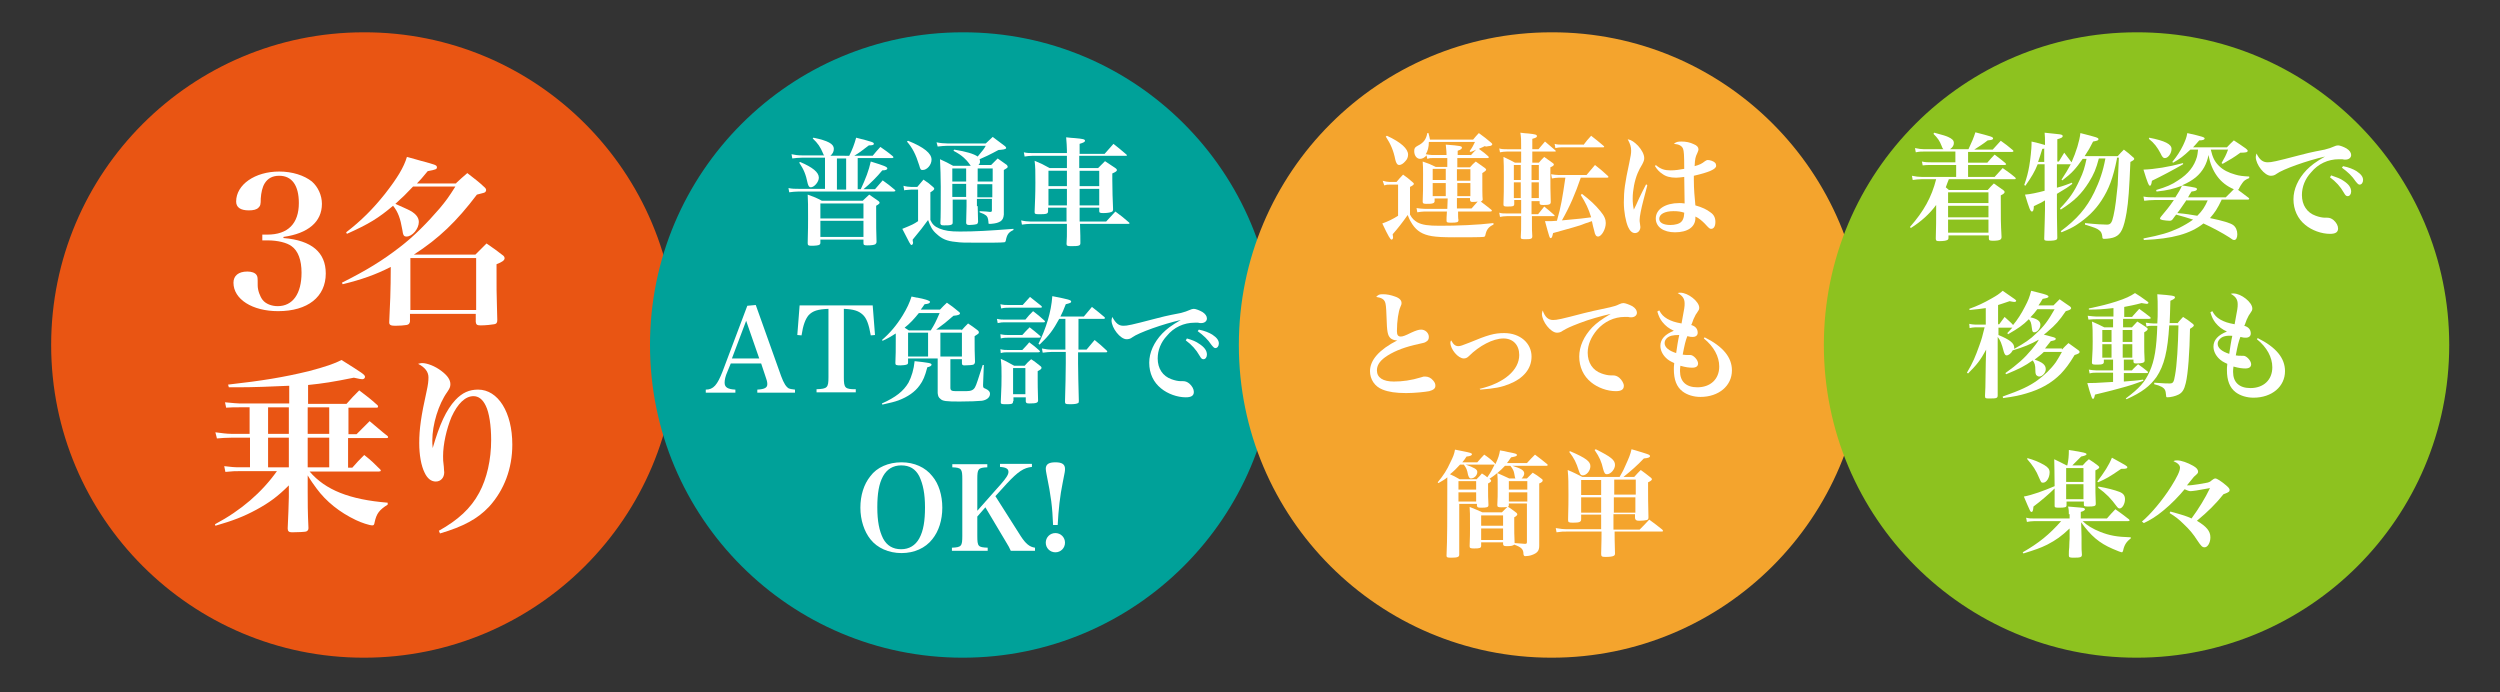 <?xml version="1.0" encoding="utf-8"?>
<!-- Generator: Adobe Illustrator 22.0.0, SVG Export Plug-In . SVG Version: 6.00 Build 0)  -->
<svg version="1.1" id="レイヤー_1" xmlns="http://www.w3.org/2000/svg" xmlns:xlink="http://www.w3.org/1999/xlink" x="0px"
	 y="0px" viewBox="0 0 650 180" style="enable-background:new 0 0 650 180;" xml:space="preserve">
<rect x="0" y="0" width="650" height="180" fill="#333333" stroke="none"/>
<style type="text/css">
	.st0{fill:#E95513;}
	.st1{fill:#FFFFFF;}
	.st2{fill:#00A199;}
	.st3{fill:#F4A42D;}
	.st4{fill:#8DC21F;}
</style>
<g>
	<g>
		<g>
			<path class="st0" d="M175.9,89.7c0,44.9-36.4,81.3-81.3,81.3c-44.9,0-81.3-36.4-81.3-81.3c0-44.9,36.4-81.3,81.3-81.3
				C139.5,8.3,175.9,44.7,175.9,89.7"/>
		</g>
		<g>
			<g>
				<path class="st1" d="M73.8,61.9c7.2,0.6,10.9,3.7,10.9,9.2c0,6.1-4.7,9.8-12.4,9.8c-6.7,0-11.6-3.1-11.6-7.4
					c0-1.8,1.3-2.9,3.6-2.9c1.1,0,2,0.3,2.4,0.9C67,72,67,72.1,67,74.2c0,1.3,0.6,2.9,1.3,3.8c0.8,1,2.3,1.6,3.9,1.6
					c3.9,0,6.2-3.2,6.2-8.7c0-3.3-0.9-5.7-2.6-6.9c-1.2-0.9-3.6-1.5-6.2-1.5h-1.4v-1.5h1.3c5.4,0,8.2-2.9,8.2-8.2
					c0-4.6-1.8-7.1-5.1-7.1c-1.8,0-3,0.7-3.8,2c-0.6,1-0.9,2.4-1,3.9c0,1.6-0.1,1.9-0.6,2.4c-0.5,0.5-1.3,0.7-2.5,0.7
					c-2.2,0-3.3-0.8-3.3-2.3c0-4.4,4.9-7.8,11.2-7.8c3.4,0,6.5,1,8.5,2.6c1.6,1.4,2.6,3.6,2.6,5.8c0,4.7-3.6,7.7-10,8.6V61.9z"/>
				<path class="st1" d="M118.6,47.6c1.2-1.1,1.6-1.5,2.9-2.6c2,1.6,2.7,2,4.6,3.8c0.2,0.2,0.3,0.4,0.3,0.6c0,0.2-0.1,0.4-0.2,0.5
					c-0.2,0.2-0.2,0.2-2.2,0.7c-5.3,7-9.9,11.4-16.4,15.6h16c1.2-1.2,1.6-1.6,2.9-2.9c1.9,1.3,2.6,1.8,4.4,3.2
					c0.2,0.2,0.3,0.4,0.3,0.6c0,0.6-0.6,1-2.1,1.6c0,6,0,8.4,0.1,10.6c0.1,2.9,0.1,2.9,0.1,3.9c0,0.7-0.2,1-0.8,1.1
					c-0.5,0.1-2.2,0.3-3.5,0.3c-1,0-1.2-0.2-1.3-0.9v-2.1h-17.1v2c-0.1,0.5-0.3,0.8-0.9,0.9c-0.5,0.1-1.9,0.2-2.9,0.2
					c-1.2,0-1.6-0.2-1.6-0.9c0.2-3.9,0.4-8.4,0.4-14.4c-3.9,2-7.6,3.3-12.5,4.5l-0.2-0.4c6.4-3.2,10.6-5.8,15-9.2
					c3.8-2.9,7.3-6.5,10.4-10.1c1.6-1.9,2.4-3,4.1-5.7h-11c-2.1,2.2-2.4,2.5-4.6,4.5c0.5,0.2,0.5,0.2,3.1,1.4c2,0.9,3,2,3,3.3
					c0,1.8-1.7,3.8-3.2,3.8c-0.7,0-0.9-0.3-1.1-1.8c-0.5-2.9-1.1-4.6-2.4-6.2c-3.8,3.2-6.2,4.7-12,7.3L90,60.4c3.9-3,7-6.1,10.1-10
					c3.2-4.1,4.9-6.9,5.7-9.6c1.6,0.4,2.8,0.8,3.6,1c3.7,1,4.2,1.1,4.2,1.7c0,0.5-0.3,0.6-2.4,1c-1.4,1.7-1.9,2.3-2.8,3.2H118.6z
					 M106.7,80.6h17.1V67.1h-17.1V80.6z"/>
			</g>
			<g>
				<path class="st1" d="M80,127.9c0,2.6,0,5.3,0.2,9.4c0,0.5-0.2,0.7-0.6,0.9c-0.3,0.1-2.3,0.2-3.7,0.2c-0.8,0-1.1-0.3-1.1-1
					c0.1-1.9,0.3-7.1,0.3-8.2v-3c-2.9,2.9-5.1,4.5-8.4,6.3c-3.3,1.8-6.2,2.9-10.7,4.2l-0.1-0.4c6.8-3.6,12.2-8.3,16.1-13.8h-9.8
					c-1.1,0-1.6,0-3.6,0.2l-0.3-1.5c1.7,0.2,2.6,0.3,3.8,0.3h2.9v-7.7h-4.8c-1.2,0-2.8,0.1-3.8,0.2l-0.4-1.6
					c1.6,0.2,2.9,0.4,4.1,0.4h4.8v-6.9h-2.7c-0.9,0-2.4,0-3.4,0.1l-0.3-1.4c2.5,0.2,2.9,0.3,3.7,0.3h13v-4.6
					c-4.4,0.2-9.2,0.4-13.3,0.4c-0.5,0-1.4,0-2.4,0l-0.2-0.7c8.9-1,14.4-1.9,21-3.5c4.2-1.1,6.8-2,8.5-2.9c5.4,3.4,6.1,3.8,6.1,4.4
					c0,0.3-0.3,0.6-0.7,0.6c-0.2,0-1-0.1-2.2-0.4c-5.4,1.1-8,1.5-11.9,1.9v4.9h10c1.4-1.6,1.8-2,3.3-3.5c2.1,1.6,2.8,2.1,4.8,3.9
					c0,0.1,0.1,0.2,0.1,0.3c0,0.2-0.1,0.3-0.4,0.3h-7.3v6.9h2.1c1.5-1.5,1.9-1.9,3.4-3.4c1.5,1.2,3,2.6,4.7,3.9
					c0.1,0.1,0.1,0.2,0.1,0.3c0,0.1-0.1,0.2-0.4,0.2h-10v7.7h1.1c1.3-1.5,1.7-1.9,3.1-3.3c1.9,1.5,2.4,2,4.2,3.8
					c0.1,0.1,0.1,0.2,0.1,0.3c0,0.1-0.2,0.2-0.5,0.2H80.5c4.1,4.8,10.4,7.3,20.3,8.1v0.5c-2.2,1.4-2.9,2.3-3.4,4.6
					c-0.1,0.6-0.2,0.8-0.6,0.8c-0.7,0-2.9-0.7-4.3-1.4c-4.2-2-7.7-4.8-10.2-8.2c-0.8-1.1-1.4-1.9-2.3-3.4V127.9z M75.1,105.9h-5.4
					v6.9h5.4V105.9z M75.1,113.8h-5.4v7.7h5.4V113.8z M85.6,112.8v-6.9H80v6.9H85.6z M85.6,121.5v-7.7H80v7.7H85.6z"/>
				<path class="st1" d="M114.1,138c5-2.8,8.3-5.8,10.5-9.9c2-3.7,3.1-8.6,3.1-13.7c0-3.7-0.5-7.1-1.4-8.9c-0.8-1.7-1.9-2.5-3.2-2.5
					c-2.1,0-4.1,1.9-5.7,5.4c-1.3,3.1-2.2,7.1-2.2,10.2c0,0.9,0,1.3,0.2,2.8c0,0.6,0.1,1.2,0.1,1.4c0,1.4-0.9,2.4-2.2,2.4
					c-1.2,0-2.2-0.8-2.9-2.3c-0.9-1.8-1.4-4.6-1.4-7.7c0-3.7,0.5-7.1,1.9-13.4c0.4-1.8,0.5-2.7,0.5-3.7c0-1.4-0.9-2.6-2.7-3.5
					c0.4-0.1,0.7-0.2,1-0.2c1.4,0,3.4,0.8,5,2c1.6,1.2,2.4,2.3,2.4,3.5c0,0.7-0.2,1.1-0.8,2c-2.3,3.2-3.9,8.5-3.9,12.6
					c0,0.6,0,1,0.1,2h0c1.8-6.2,3.5-9.9,5.9-12.5c1.8-1.9,3.6-2.7,5.9-2.7c5.2,0,8.9,5.9,8.9,14.3c0,6.2-2.1,11.8-6,16.1
					c-3,3.2-6.7,5.2-12.8,7L114.1,138z"/>
			</g>
		</g>
	</g>
	<g>
		<g>
			<path class="st2" d="M331.6,89.7c0,44.9-36.4,81.3-81.3,81.3c-44.9,0-81.3-36.4-81.3-81.3c0-44.9,36.4-81.3,81.3-81.3
				C295.2,8.3,331.6,44.7,331.6,89.7"/>
		</g>
		<g>
			<g>
				<path class="st1" d="M220.8,40.5c0.8-1.6,1.3-2.9,1.8-4.7c4.3,1.1,4.6,1.2,4.6,1.6c0,0.3-0.4,0.4-1.3,0.4
					c-1.8,1.4-2.6,2-3.8,2.7h4.8c0.8-1,1.1-1.3,2-2.3c1.4,1,1.9,1.3,3.2,2.4c0.1,0.1,0.2,0.2,0.2,0.3c0,0.1-0.2,0.2-0.3,0.2h-9v8.1
					h0.8c1.3-2.8,2.1-4.9,2.6-7.2c3.6,1.1,4.3,1.4,4.3,1.8c0,0.3-0.4,0.5-1.3,0.5c-1.3,1.6-3.2,3.5-4.9,4.9h3c0.9-1,1.1-1.3,2-2.3
					c1.4,1,1.8,1.3,3.1,2.4c0.2,0.2,0.2,0.2,0.2,0.3c0,0.1-0.2,0.2-0.4,0.2h-24.8c-0.8,0-1.6,0.1-2.4,0.2l-0.2-1.1
					c1,0.2,1.6,0.2,2.6,0.2h6.9v-8.1h-6c-0.9,0-1.7,0.1-2.5,0.2l-0.2-1.1c0.9,0.2,1.7,0.3,2.7,0.3h5.8c-0.2-0.2-0.2-0.2-0.3-0.5
					c-0.7-1.7-1.4-2.7-2.7-3.9l0.2-0.2c3.8,0.8,5.3,1.6,5.3,2.9c0,0.7-0.3,1.3-0.9,1.8H220.8z M208,42.1c3.3,1.4,4.9,2.7,4.9,4.1
					c0,1.1-1.2,2.5-2.1,2.5c-0.4,0-0.6-0.3-0.8-1c-0.5-2.4-1-3.6-2.2-5.4L208,42.1z M213.3,63.1c0,0.3-0.1,0.4-0.2,0.5
					c-0.2,0.2-1.1,0.3-2.1,0.3c-0.8,0-1-0.1-1-0.7c0.1-4.3,0.1-4.3,0.1-6.5c0-3,0-4.6-0.1-6.1c1.7,0.6,2.2,0.8,3.7,1.6h10.6
					c0.7-0.7,1-0.9,1.7-1.6c1,0.7,1.3,0.9,2.3,1.6c0.3,0.2,0.4,0.4,0.4,0.5c0,0.2-0.2,0.4-0.9,0.8c0,5.8,0,6.7,0.1,9.3
					c0,0.4-0.1,0.5-0.3,0.7c-0.3,0.2-1.1,0.3-2.1,0.3c-0.8,0-1-0.1-1-0.6v-0.9h-11.2V63.1z M224.5,52.9h-11.2v3.9h11.2V52.9z
					 M213.3,57.4v4.2h11.2v-4.2H213.3z M217.6,49.3h2.4v-8.1h-2.4V49.3z"/>
				<path class="st1" d="M234.9,48.3c0.6,0.2,1.5,0.3,2,0.3h1.6c0.7-0.8,0.9-1.1,1.6-1.9c1.2,0.8,1.6,1.1,2.6,2
					c0.2,0.2,0.2,0.3,0.2,0.4c0,0.2-0.3,0.5-1,0.9v7.2c0.5,1.1,1.1,1.7,2.3,2.2c1.5,0.6,2.8,0.8,5.4,0.8c3.9,0,7.5-0.2,13.9-0.7v0.3
					c-1.3,0.6-1.7,1.2-2,2.8c-0.1,0.3-0.2,0.4-0.5,0.4c-0.6,0.1-3.8,0.1-6.2,0.1c-4.1,0-4.9,0-6.3-0.2c-2.3-0.2-3.6-0.8-4.9-2
					c-1.2-1-1.7-2-2.3-3.7c-1.7,2.3-1.7,2.3-4,5.1c0,0.2,0,0.4,0.1,0.8c0,0.3-0.2,0.6-0.4,0.6c-0.3,0-0.5-0.5-2.4-4.2
					c2.7-1.1,2.9-1.2,4.1-2v-8.2h-1.8c-0.5,0-0.9,0.1-1.2,0.1c-0.3,0-0.3,0-0.6,0.1L234.9,48.3z M236.1,36.6
					c4.2,1.7,6.1,3.3,6.1,4.9c0,1.4-1.2,2.7-2.3,2.7c-0.5,0-0.6-0.1-0.9-1.2c-0.9-2.9-1.8-4.6-3.2-6.2L236.1,36.6z M254.2,53.6
					c0,0.6,0,0.6,0.1,4.1c-0.1,0.4-0.2,0.6-0.5,0.6c-0.2,0.1-1.3,0.2-1.8,0.2c-0.6,0-0.8-0.2-0.8-0.6c0-1,0.1-3.7,0.1-4.3v-1.7h-3.6
					v3.3c0,0.6,0,0.8,0,2.6c0,0.4-0.1,0.5-0.3,0.6c-0.3,0.2-1.1,0.2-1.9,0.2c-0.8,0-0.9-0.1-1-0.5c0.1-1.4,0.1-5.7,0.1-9.6
					c0-2.2-0.1-5-0.2-7.1c1.5,0.7,2,0.9,3.4,1.7h4.6c-1-1.4-1.2-1.5-1.8-2.1c-0.8-0.7-1.4-1.1-2.7-1.8l0.2-0.3
					c3.1,0.5,5.1,1.1,6.1,1.8c1.4-1.7,1.6-1.9,2.1-2.8h-9.9c-0.7,0-1.8,0.1-2.6,0.2l-0.3-1.1c0.9,0.2,2,0.3,2.9,0.3h9.9
					c0.7-0.7,1-0.9,1.8-1.7c1.4,1,1.8,1.4,3.2,2.4c0.2,0.2,0.3,0.3,0.3,0.5c0,0.1-0.1,0.2-0.2,0.2c-0.2,0.1-0.5,0.2-0.8,0.2
					c-0.2,0-0.5,0.1-1,0.1c-2.2,1.2-3.7,1.9-4.9,2.4c0.1,0.3,0.1,0.5,0.1,0.6c0,0.4-0.1,0.6-0.4,0.9h3.3c0.8-0.8,0.8-0.8,1.7-1.7
					c1.1,0.8,1.4,1,2.4,1.7c0.1,0.2,0.2,0.3,0.2,0.4c0,0.3,0,0.3-1,0.9v9.3c0,0.2,0,0.6,0,1.2c0,0.2,0,0.6,0,1.1
					c-0.1,0.9-0.3,1.3-0.8,1.7c-0.6,0.4-1.3,0.6-2.5,0.7c-0.4,0-0.4,0-0.4,0c-0.3,0-0.3,0-0.3-0.5c-0.1-1.1-0.3-1.5-0.8-1.8
					c-0.3-0.2-0.4-0.3-1.5-0.7l0-0.3c1.9,0.1,1.9,0.1,2.7,0.2c0.4,0,0.5-0.1,0.5-0.4v-3h-3.9V53.6z M247.6,43.8v3.4h3.6v-3.4H247.6z
					 M251.2,47.8h-3.6v3.4h3.6V47.8z M254.2,47.2h3.9v-3.4h-3.9V47.2z M258,51.3v-3.4h-3.9v3.4H258z"/>
				<path class="st1" d="M280.7,54c0,1.3,0,2.5,0,3.6h6.9c1.1-1.2,1.4-1.5,2.4-2.6c1.5,1.1,2,1.5,3.5,2.8c0.1,0.1,0.2,0.2,0.2,0.2
					c0,0.1-0.1,0.2-0.3,0.2h-12.6c0.1,3.3,0.1,3.3,0.1,5c0,0.7-0.4,0.8-2.4,0.8c-1,0-1.2-0.1-1.2-0.6c0.1-1.7,0.1-1.7,0.1-5.2h-9.3
					c-0.9,0-1.7,0.1-2.4,0.2l-0.2-1.1c0.8,0.2,1.7,0.3,2.5,0.3h9.3l0-1.7v-1c0-0.3,0-0.5,0-0.9h-4.8v0.9c0,0.7-0.4,0.8-2.3,0.8
					c-1.1,0-1.2-0.1-1.2-0.6c0.1-3,0.2-4.3,0.2-7.6c0-3.1,0-4-0.2-5.7c1.7,0.7,2.3,1,3.9,1.9h4.5v-3.2h-8.8c-0.9,0-1.5,0.1-2.2,0.2
					l-0.2-1.1c0.8,0.2,1.5,0.2,2.4,0.2h8.8c0-0.3,0-0.3,0-0.7c0-1.1-0.1-1.9-0.2-3.4c1,0.1,1.7,0.2,2.2,0.2c2.2,0.2,2.7,0.3,2.7,0.7
					c0,0.3-0.4,0.5-1.4,0.8V40h6.5c1-1.1,1.3-1.5,2.3-2.6c1.5,1.2,1.9,1.5,3.4,2.8c0.1,0.1,0.1,0.2,0.1,0.2c0,0.1-0.1,0.1-0.3,0.1
					h-12.1v3.2h4.9c1-1,1-1,1.8-1.8c1.2,0.8,1.5,1,2.7,1.8c0.3,0.2,0.4,0.4,0.4,0.5c0,0.3-0.3,0.5-1.2,0.9c0,0.8,0,1.2,0,1.7
					c0,2.6,0.1,5.2,0.2,7.6c0,0.1,0,0.1,0,0.1c0,0.2-0.1,0.4-0.2,0.5c-0.3,0.2-1.1,0.4-2.3,0.4c-0.9,0-1.1-0.1-1.1-0.5V54H280.7z
					 M277.4,48.4c0-0.3,0-0.6,0-1v-3h-4.8v4H277.4z M277.4,49.1h-4.8v4.3h4.8V49.1z M285.8,44.4h-5.1v4h5.1V44.4z M285.8,49.1h-5.1
					v4.3h5.1V49.1z"/>
			</g>
			<g>
				<path class="st1" d="M189.1,96.7c-0.5,1.1-0.7,2.1-0.7,2.8c0,1.2,0.8,1.7,2.8,1.8v0.8h-7.7v-0.8c2,0,3-1.2,4.4-4.8l6.4-17
					l2.2-0.2l6.6,18.5c0.7,1.9,1.3,2.8,2,3.2c0.3,0.1,0.6,0.2,1.6,0.3v0.8h-9.8v-0.8c1.9-0.1,2.6-0.5,2.6-1.4c0,0,0-0.1,0-0.1
					c0-0.5-0.2-1.2-0.5-2l-1.1-3.3h-7.9L189.1,96.7z M194,83.4l-3.7,9.8h7.1L194,83.4z"/>
				<path class="st1" d="M219.4,98.1c0,2.8,0.3,3.1,3.1,3.1v0.8h-10.2v-0.8c2.8-0.1,3.1-0.4,3.1-3.1V80.3c-2.7,0.1-4.1,0.5-5.2,1.7
					c-0.8,1-1.4,2.5-1.8,5.2l-1.1-0.1l0.6-7.7h19l0.6,7.7l-1.1,0.1c-0.5-2.9-1.1-4.5-2.1-5.4c-1.1-1-2.4-1.4-4.9-1.5V98.1z"/>
				<path class="st1" d="M229.3,104.9c3.6-1.6,5.6-3.2,6.9-5.4c0.8-1.5,1.4-3.5,1.6-5.6c3.6,0.4,4.4,0.5,4.4,0.9
					c0,0.3-0.3,0.5-1.1,0.7c-0.6,2.3-1.1,3.5-2,4.7c-1.2,1.7-3.1,3-5.5,3.9c-1.1,0.4-2,0.6-4.2,1.1L229.3,104.9z M250,85.9
					c0.7-0.8,0.9-1,1.7-1.8c1.2,0.8,1.2,0.8,2.4,1.7c0.3,0.2,0.4,0.4,0.4,0.6c0,0.3,0,0.3-1.1,1c0,0.5,0,0.9,0,1.1
					c0,1.3,0,3.6,0.1,5.5c0,0.4-0.1,0.6-0.4,0.8c-0.2,0.1-1.4,0.2-2.3,0.2c-0.5,0-0.7-0.1-0.7-0.6v-1h-3v7.4c0,0.7,0.3,0.9,1.4,0.9
					h2.7c1.3,0,1.9-0.3,2.3-1s0.8-2.1,2-5.8l0.3,0l-0.2,5.1c0,0.1,0,0.2,0,0.2c0,0.5,0.1,0.7,0.5,0.8c0.9,0.4,1.3,0.8,1.3,1.4
					c0,0.9-0.8,1.6-2.1,1.8c-1.1,0.1-3.1,0.2-5.8,0.2c-3.5,0-4.4-0.1-5-0.7c-0.5-0.4-0.6-0.7-0.7-1.5c0-0.9,0-0.9,0-2.2v-6.8h-7.7v1
					c0,0.4-0.1,0.5-0.4,0.6c-0.2,0.1-1.1,0.2-1.6,0.2c-1.1,0-1.3-0.1-1.3-0.6c0.1-2.2,0.1-3.4,0.1-5.7v-2c-1.1,0.7-1.7,1.1-3.4,1.9
					l-0.2-0.2c2.1-1.8,3.8-3.8,5.4-6.4c1.1-1.8,1.8-3.3,2.3-4.9c0.7,0.1,1.2,0.3,1.6,0.3c2.4,0.5,3.2,0.8,3.2,1.1
					c0,0.3-0.3,0.5-1.4,0.6c-0.5,0.7-0.6,0.9-1,1.4h5c0.8-0.8,1-1.1,1.8-1.8c1.3,0.9,1.7,1.2,2.9,2.2c0.3,0.2,0.5,0.4,0.5,0.6
					c0,0.3-0.5,0.5-1.7,0.6c-1.7,1.5-2.7,2.3-4.5,3.6H250z M242,85.9c1-1.6,1.2-2,2.3-4.5h-5.4c-1.3,1.6-2.3,2.7-3.7,3.8
					c0.3,0.2,0.5,0.3,1.1,0.7H242z M241.3,86.5h-5.2v6.2h5.2V86.5z M244.5,92.7h5.6v-6.2h-5.6V92.7z"/>
				<path class="st1" d="M259.2,82.9c0.9,0.2,1.4,0.2,2.1,0.2h5.3c0.8-1,1.1-1.3,2-2.2c1.3,1,1.7,1.3,2.9,2.4
					c0.1,0.1,0.2,0.2,0.2,0.3c0,0.1-0.1,0.2-0.3,0.2h-10.1c-0.6,0-1,0-1.9,0.2L259.2,82.9z M260.1,79.1c0.8,0.2,1.4,0.2,2.1,0.2h3.7
					c0.8-0.9,1.1-1.2,1.9-2.1c1.3,1,1.6,1.3,2.9,2.3c0.1,0.1,0.2,0.2,0.2,0.3c0,0.1-0.1,0.2-0.3,0.2h-8.3c-0.7,0-1.1,0-2,0.2
					L260.1,79.1z M260.1,86.9c0.9,0.2,1.5,0.2,2,0.2h3.7c0.8-0.9,1.1-1.2,1.9-2c1.2,0.9,1.5,1.2,2.7,2.2c0.1,0.1,0.2,0.2,0.2,0.3
					c0,0.1-0.2,0.2-0.4,0.2H262c-0.6,0-1,0-1.8,0.2L260.1,86.9z M260.1,90.8c0.8,0.2,1.4,0.2,2,0.2h3.7c0.8-0.9,1.1-1.1,1.8-2
					c1.2,0.9,1.5,1.1,2.6,2.1c0.1,0.2,0.2,0.2,0.2,0.3c0,0.1-0.2,0.2-0.4,0.2h-8c-0.7,0-1.1,0-1.8,0.2L260.1,90.8z M263.4,104.3
					c0,0.4-0.1,0.6-0.4,0.7c-0.3,0.1-1.2,0.1-1.7,0.1c-0.9,0-1.1-0.1-1.1-0.5c0.2-4.5,0.2-4.9,0.2-6.8c0-2.1,0-2.7-0.2-4.5
					c1.6,0.7,2,1,3.5,1.8h2.7c0.7-0.8,0.9-1,1.7-1.7c1.1,0.7,1.4,1,2.3,1.7c0.3,0.2,0.4,0.4,0.4,0.5c0,0.3-0.2,0.5-1,0.9
					c0,1,0,1.8,0,2.4c0,0.5,0,2.3,0.1,5.2c0,0.6-0.4,0.8-2.2,0.8c-0.8,0-0.9-0.1-1-0.5v-1.1h-3.2V104.3z M263.4,102.5h3.2v-6.8h-3.2
					V102.5z M280.3,90.9h2.2c0.9-1.1,1.2-1.4,2.1-2.5c1.4,1.1,1.8,1.5,3.1,2.7c0.1,0.1,0.2,0.2,0.2,0.3c0,0.1-0.1,0.2-0.3,0.2h-7.3
					v2.9c0,2.9,0.1,5,0.2,9.8c0,0.3-0.1,0.5-0.2,0.5c-0.3,0.2-1,0.3-2,0.3c-1.3,0-1.4-0.1-1.4-0.7c0.1-3.6,0.2-7.5,0.2-10v-2.9h-3.6
					c-0.6,0-1.6,0.1-2.4,0.2l-0.2-1.1c1,0.2,1.6,0.3,2.5,0.3h3.6v-8h-1.6c-1.6,2.9-2.5,4.2-5.1,6.7l-0.3-0.2c2-4.1,3.3-8.2,3.6-12.4
					c4.1,0.8,4.9,1,4.9,1.4c0,0.3-0.2,0.4-1.4,0.7c-0.6,1.6-0.9,2.2-1.4,3.2h6.1c0.9-1.1,1.2-1.4,2.1-2.5c1.4,1.1,1.9,1.5,3.2,2.6
					c0.1,0.1,0.2,0.2,0.2,0.3c0,0.1-0.2,0.2-0.3,0.2h-6.6V90.9z"/>
				<path class="st1" d="M292.1,84.7c1,0,2-0.2,8.1-1.8c1.5-0.4,3-0.8,6.7-1.5c1.2-0.3,1.7-0.5,2.4-0.8c0.4-0.2,0.8-0.3,1.1-0.3
					c0.5,0,1.5,0.4,2.2,0.8c0.8,0.5,1.2,1.1,1.2,1.7c0,0.7-0.6,1.2-1.5,1.2c-0.2,0-0.5,0-0.8-0.1c-0.4,0-0.5,0-0.9,0
					c-2.8,0-5.4,1.2-7.2,3.4c-1.6,1.7-2.4,3.8-2.4,5.9c0,2.6,1.3,4.6,3.6,5.4c0.8,0.3,1.7,0.5,2.4,0.5c0.1,0,0.2,0,0.3,0
					c0.1,0,0.2,0,0.3,0c0.6,0,1.1,0.2,1.6,0.6c0.8,0.7,1.2,1.5,1.2,2.2c0,1-0.7,1.4-2.1,1.4c-2.2,0-4.7-0.9-6.4-2.3
					c-2-1.6-3.1-3.9-3.1-6.7c0-2.6,1.2-5.3,3.4-7.6c1.2-1.2,2.2-2,4.8-3.5c-4.5,1-11,3.3-12.6,4.5c-0.5,0.4-1,0.5-1.5,0.5
					c-1.6,0-3.9-2.9-3.9-4.9c0-0.3,0.1-0.5,0.2-0.9C290.1,84.1,290.9,84.7,292.1,84.7z M308.6,88c1.4,0.4,2.4,0.8,3.2,1.4
					c1.4,0.9,2,1.8,2,2.8c0,0.7-0.4,1.2-0.9,1.2c-0.4,0-0.6-0.2-1-0.9c-0.9-1.6-2.1-2.9-3.6-4L308.6,88z M311.7,85.7
					c1.5,0.3,2.7,0.8,3.5,1.3c1.2,0.8,1.7,1.5,1.7,2.3c0,0.7-0.4,1.2-0.9,1.2c-0.3,0-0.5-0.2-1-0.8c-1-1.5-2.1-2.5-3.6-3.6
					L311.7,85.7z"/>
			</g>
			<g>
				<path class="st1" d="M226.3,123.8c1.7-2.3,4.7-3.6,8.1-3.6c3.3,0,6.2,1.3,8,3.6c1.7,2,2.6,5,2.6,8.2c0,3.2-0.9,6.1-2.6,8.2
					c-1.8,2.3-4.7,3.6-8,3.6c-3.3,0-6.3-1.3-8.1-3.6c-1.6-2-2.6-5-2.6-8.2C223.7,128.8,224.6,125.9,226.3,123.8z M229.6,140
					c1,1.9,2.6,2.8,4.7,2.8c2.1,0,3.7-1,4.7-2.8c1.1-2,1.5-4.6,1.5-8.1c0-3.5-0.5-6-1.5-8.1c-1-1.9-2.5-2.8-4.7-2.8
					c-2.1,0-3.7,1-4.7,2.8c-1.1,2-1.5,4.6-1.5,8.1C228.1,135.5,228.6,138,229.6,140z"/>
				<path class="st1" d="M254.1,139.3c0,2.8,0.2,3,2.7,3.1v0.8h-9.3v-0.8c2.5-0.1,2.7-0.4,2.7-3.1v-14.7c0-2.7-0.2-3-2.6-3.1v-0.8
					h9.1v0.8c-2.4,0.1-2.6,0.4-2.6,3.1v8.2l6.2-7c1.3-1.5,1.9-2.4,1.9-3.1c0-0.8-0.6-1.2-2.2-1.3v-0.8h8.3v0.8
					c-2.1,0.2-3.6,1.2-6.5,4.3l-3,3.3l6.6,10.4c1.3,2,2.3,2.8,3.7,3v0.8h-6.3c-0.4-0.9-0.4-0.9-1.6-2.9l-5-8.4l-2.1,2.4V139.3z"/>
				<path class="st1" d="M273.8,136.5c-0.2-4.8-0.5-7.3-1.7-13.2c-0.1-0.5-0.2-1.1-0.2-1.4c0-1.2,0.8-1.7,2.5-1.7
					c1.7,0,2.5,0.5,2.5,1.7c0,0.6,0,0.6-0.6,3.6c-0.7,3.4-1.1,7-1.3,11H273.8z M276.9,141.1c0,1.4-1.1,2.5-2.5,2.5
					c-1.4,0-2.5-1.1-2.5-2.5c0-1.4,1.1-2.5,2.5-2.5C275.8,138.6,276.9,139.7,276.9,141.1z"/>
			</g>
		</g>
	</g>
	<g>
		<g>
			<path class="st3" d="M484.7,89.7c0,44.9-36.4,81.3-81.3,81.3c-44.9,0-81.3-36.4-81.3-81.3c0-44.9,36.4-81.3,81.3-81.3
				C448.3,8.3,484.7,44.7,484.7,89.7"/>
		</g>
		<g>
			<g>
				<path class="st1" d="M359.5,47c0.7,0.2,1.3,0.3,1.7,0.3h1.9c0.7-0.8,0.9-1.1,1.7-1.9c1.1,0.8,1.4,1,2.4,1.9
					c0.2,0.2,0.4,0.3,0.4,0.5c0,0.2-0.2,0.4-1,0.8v7.2c0.6,1.1,1.1,1.5,1.9,2c1.3,0.7,2.9,0.9,5.8,0.9c4.6,0,9.8-0.2,14-0.7v0.4
					c-1.3,0.6-1.8,1.3-2.1,2.7c-0.1,0.4-0.1,0.4-0.5,0.5c-0.8,0.1-5,0.1-7.6,0.1c-3,0-4.5-0.1-5.8-0.3c-2.4-0.4-3.9-1.3-5.1-3.1
					c-0.4-0.6-0.7-1.1-1.2-2.4c-1.4,2-2.5,3.4-3.9,5c0,0.3,0.1,0.6,0.1,0.8c0,0.4-0.2,0.6-0.4,0.6c-0.3,0-0.8-0.8-2.4-4.2
					c1.4-0.5,2.7-1.1,4.1-2v-8.1h-2.2c-0.6,0-0.8,0-1.4,0.2L359.5,47z M360.6,35.3c3.7,1.7,5.5,3.4,5.5,4.9c0,0.6-0.2,1.2-0.7,1.7
					c-0.5,0.6-1.1,1-1.6,1c-0.5,0-0.8-0.5-1-1.3c-0.5-2.5-1.2-4.1-2.5-6.1L360.6,35.3z M386,38c-0.1,0.1-0.6,0.3-1.5,0.7
					c1.5,1.1,1.5,1.1,2.4,1.9c0.1,0.1,0.2,0.2,0.2,0.3c0,0.1-0.2,0.2-0.3,0.2h-7.9c0,0.3,0,0.3,0,1c0,0.7,0,0.9,0,1.4h3.3
					c0.6-0.7,0.8-0.9,1.5-1.5c0.8,0.6,1.6,1.1,2.4,1.7c0.2,0.2,0.3,0.3,0.3,0.4c0,0.2-0.2,0.4-1,0.9c0,3.8,0,6.1,0.1,6.9
					c-0.1,0.3-0.2,0.4-0.5,0.5c1.1,0.8,1.4,1.1,2.7,2.1c0.1,0.1,0.2,0.2,0.2,0.3c0,0.1-0.2,0.2-0.4,0.2h-8.4c0,1,0,1.8,0.1,2.2
					c0,0.6-0.3,0.7-2,0.7c-0.9,0-1.1-0.1-1.1-0.5c0-0.4,0-1.2,0.1-2.4h-5.9c-0.4,0-1.3,0.1-1.8,0.2l-0.2-1.1
					c0.6,0.1,1.6,0.2,2.1,0.2h5.9l0.1-2.7h-3.4v0.8c-0.1,0.3-0.2,0.4-0.6,0.5c-0.3,0.1-1.1,0.1-1.5,0.1c-0.8,0-1-0.1-1-0.6
					c0.1-1.8,0.1-3.6,0.1-7.1c0-1.4,0-2.2-0.1-3.3c1.5,0.5,2,0.7,3.4,1.4h3c0-1.5,0-1.6,0-2.3h-3.8c-0.6,0-0.8,0-1.4,0.2l-0.2-0.9
					c-0.5,0.6-1.1,0.9-1.7,0.9c-0.8,0-1.5-0.8-1.5-2c0-0.8,0.2-1,0.9-1.4c1.6-0.8,2.2-1.7,2.5-3.3h0.3c0.2,0.8,0.3,1.1,0.4,1.7H383
					c0.7-0.8,0.8-1,1.5-1.7c1.5,1.1,1.9,1.4,3.2,2.5c0.2,0.2,0.3,0.3,0.3,0.4c0,0.1-0.1,0.2-0.2,0.3c-0.1,0.1-0.4,0.2-0.8,0.2
					l-0.6,0.1L386,38z M382.4,40.4c0.6-0.7,0.6-0.7,1.4-1.5c-0.2,0.1-0.3,0.1-0.4,0.2c-0.5,0.2-0.6,0.3-1.1,0.4l-0.2-0.2
					c0.8-1.1,0.9-1.4,1.4-2.4h-12c0,1.4-0.3,2.4-0.8,3.2c0.7,0.1,1.2,0.2,1.6,0.2h3.8c0-1.1-0.1-1.4-0.2-2.7
					c3.9,0.3,4.2,0.4,4.2,0.8c0,0.3-0.3,0.5-1.1,0.8v1.1H382.4z M375.9,46.9c0-0.5,0-0.8,0-1c0,0,0-0.8,0-2h-3.4v2.9H375.9z
					 M375.9,47.6h-3.4v3.4h3.4V47.6z M382.3,44h-3.5c0,0.6,0,1.2,0,1.6v1.4h3.5V44z M382.3,47.6h-3.4v3.4h3.4V47.6z M384.2,52.4
					c-0.4,0.1-0.9,0.1-1.4,0.1c-0.4,0-0.5-0.1-0.6-0.5v-0.5h-3.4l0,2.7h3.8L384.2,52.4z"/>
				<path class="st1" d="M398.2,52.2c0,2.7,0,2.7,0,3.5h1.7c0.7-0.9,0.9-1.1,1.6-2c1.1,0.9,1.5,1.2,2.6,2.2c0.1,0.1,0.1,0.2,0.1,0.2
					c0,0.1-0.1,0.1-0.2,0.1h-5.7c0,3.8,0,3.8,0.1,5.2c0,0.7-0.3,0.8-1.9,0.8c-0.9,0-1.1-0.1-1.1-0.5c0.1-1.7,0.1-1.7,0.1-5.5h-3.7
					c-0.7,0-1.3,0.1-1.8,0.2l-0.2-1.1c0.6,0.2,1.2,0.2,2,0.2h3.7c0-0.6,0-1.8,0-3.5h-1.8V53c0,0.6-0.2,0.7-1.8,0.7
					c-0.8,0-1-0.1-1-0.5c0.1-2.7,0.1-3.9,0.1-7.1c0-2.5,0-3.5-0.1-5.3c1.3,0.6,1.7,0.8,3,1.5h1.6v-2.9h-3.7c-0.7,0-1.2,0.1-1.8,0.2
					l-0.2-1c0.7,0.2,1.3,0.2,2,0.2h3.7c0-2.7,0-2.9-0.2-4.3c0.9,0.1,1.5,0.2,2,0.2c1.9,0.2,2.3,0.3,2.3,0.7c0,0.3-0.2,0.4-1.2,0.7
					c0,2.1,0,2.1,0,2.7h1.6l1.7-2c1.2,1,1.5,1.3,2.7,2.3c0.1,0.1,0.1,0.2,0.1,0.2c0,0.1-0.1,0.1-0.2,0.1h-5.9v2.9h1.7
					c0.6-0.7,0.6-0.7,1.4-1.5c0.9,0.7,1.2,0.8,2.1,1.5c0.3,0.2,0.4,0.3,0.4,0.5c0,0.2-0.2,0.4-0.9,0.7c0,5.4,0,5.9,0.1,9
					c0,0.6-0.3,0.8-1.9,0.8c-0.8,0-0.9-0.1-1-0.4v-0.6H398.2z M395.4,46.8c0-0.5,0-0.5,0-0.8v-3.1h-1.8v3.9H395.4z M395.4,47.4h-1.8
					v4.1h1.8V47.4z M400.1,42.9h-1.9v3.9h1.9V42.9z M400.1,47.4h-1.9v4.1h1.9V47.4z M411,46.2c-1.4,4.1-2.8,7.4-4.9,11.1
					c5.4-0.5,5.4-0.5,7.6-0.8c-0.7-2.3-1.4-3.7-2.7-5.8l0.3-0.3c2.1,1.6,3.5,2.9,4.8,4.5c1.1,1.3,1.4,2.2,1.4,3.1
					c0,1.6-1.1,3.5-2,3.5c-0.5,0-0.8-0.4-1-1.5c-0.2-0.7-0.4-1.5-0.6-2.5c-1.8,0.6-1.8,0.6-3.1,1.1c-0.3,0.1-2.6,0.8-7,2
					c-0.2,0.9-0.3,1.3-0.6,1.3c-0.3,0-0.3,0-1.5-4.4c0.4,0,0.7,0,0.9,0c0.5,0,1.1,0,2.2-0.1c1.1-3.8,1.4-5.8,2.2-11.2h-1.8
					c-0.6,0-1.1,0.1-1.7,0.2l-0.2-1.1c0.6,0.1,1.3,0.2,1.9,0.2h7.3l2.2-2.6c1.4,1.1,1.9,1.5,3.3,2.8c0.1,0.1,0.2,0.2,0.2,0.3
					c0,0.1-0.1,0.2-0.4,0.2H411z M411.7,37.7c0.8-1.1,1.1-1.4,2-2.4c1.4,1.1,1.8,1.4,3.2,2.6c0.1,0.1,0.2,0.2,0.2,0.2
					c0,0.1-0.1,0.2-0.2,0.2H406c-0.6,0-1.1,0.1-1.6,0.2l-0.2-1.1c0.6,0.2,1.2,0.2,1.8,0.2H411.7z"/>
				<path class="st1" d="M428.3,48.2l-1,3.8c-0.6,2.3-1,4.3-1,5.2c0,0.2,0,0.5,0.1,1c0,0.3,0.1,0.6,0.1,0.8c0,0.9-0.6,1.6-1.4,1.6
					c-0.7,0-1.3-0.5-1.8-1.6c-0.6-1.4-1.1-3.9-1.1-6.4c0-3,0.3-5.1,1.4-10.2c0.4-1.9,0.5-2.5,0.5-3.2c0-1-0.2-1.7-0.9-3
					c1,0.2,1.7,0.7,2.7,1.7c1,1.1,1.6,2.3,1.6,3.2c0,0.5-0.1,0.8-0.5,1.6c-0.5,0.8-0.9,1.6-1.2,2.3c-0.8,1.9-1.3,4.5-1.3,6.6
					c0,1.1,0.1,2,0.3,2.9c0.5-1,0.7-1.4,1.4-3c0.7-1.5,1-2,1.8-3.6L428.3,48.2z M430.5,42.9c1.3,1.1,2.3,1.4,3.9,1.4
					c1.2,0,2.4-0.2,3.5-0.4c0-3.8-0.1-4.6-0.3-5.2c-0.3-0.8-1.1-1.2-2.4-1.3c0.6-0.5,1-0.6,2-0.6c1.1,0,2.2,0.2,3.2,0.7
					c0.8,0.3,1.2,0.8,1.2,1.3c0,0.3-0.1,0.5-0.3,1c-0.5,1-0.6,1.5-0.7,3.4c1.4-0.4,1.8-0.6,2.7-1.3c0.3-0.2,0.5-0.3,0.7-0.3
					c0.6,0,1.5,0.3,1.9,0.7c0.2,0.2,0.3,0.5,0.3,0.8c0,0.9-1.9,1.7-5.8,2.6c0,0.5,0,0.9,0,1.1c0,2.4,0.2,4.5,0.4,6.6
					c1.8,0.5,3,1.1,3.9,1.8c0.9,0.6,1.3,1.4,1.3,2.5c0,1.1-0.4,1.8-1.1,1.8c-0.4,0-0.5-0.1-1.7-1.4c-0.7-0.7-1.5-1.4-2.4-1.8
					c0,0.2,0,0.3,0,0.4c0,2.3-2,3.7-5.3,3.7c-3,0-5-1.4-5-3.6c0-2.4,2.5-4,6.1-4c0.4,0,0.8,0,1.4,0.1c0-0.4-0.1-5.2-0.1-6.9
					c-0.8,0.1-1.5,0.2-2.1,0.2c-1.5,0-2.7-0.3-3.6-1c-0.8-0.5-1.4-1.2-1.9-2L430.5,42.9z M435.1,54.9c-2.3,0-3.7,0.8-3.7,2
					c0,1,1.1,1.6,2.9,1.6c1.2,0,2.4-0.3,2.9-0.9c0.3-0.3,0.5-0.8,0.6-1.3c0-0.2,0.1-0.7,0.1-0.9c0,0,0-0.1,0-0.1
					C437,55,436.2,54.9,435.1,54.9z"/>
			</g>
			<g>
				<path class="st1" d="M359.6,76.5c1,0,2,0.2,3.1,0.6c1.2,0.4,1.7,1,1.7,1.7c0,0.3,0,0.3-0.3,1c-0.5,1.1-0.9,3.7-0.9,6.3
					c0,1,0.3,1.4,1,1.4c0.5,0,1.1-0.2,2.7-1c1.3-0.6,2-0.8,2.6-0.8c1.1,0,2,0.9,2,1.9c0,0.6-0.2,1-0.8,1.3c-0.3,0.2-0.3,0.2-3,0.8
					c-3.3,0.8-5.8,1.9-7.6,3.2c-1.5,1.1-2.1,2.2-2.1,3.4c0,1.9,1.6,2.9,4.4,2.9c2.2,0,4.5-0.3,7.1-1.1c0.5-0.2,0.7-0.2,1-0.2
					c0.8,0,1.5,0.3,2.1,1c0.4,0.5,0.6,0.8,0.6,1.4c0,0.7-0.5,1.1-1.6,1.4c-1,0.2-3.8,0.5-6,0.5c-2.7,0-4.6-0.3-6.1-0.9
					c-2.1-0.8-3.3-2.7-3.3-4.8c0-2.9,2.4-5.6,7.1-8c-0.1,0-0.2,0-0.2,0c-0.6,0-1.3-0.3-1.6-0.6c-0.7-0.7-0.9-1.6-1-5.4
					c-0.1-2.9-0.2-3.5-0.4-4c-0.3-0.7-0.9-1.1-2.3-1.3C358.4,76.6,358.6,76.5,359.6,76.5z"/>
				<path class="st1" d="M384.7,101.1c6.4-1.5,10.3-4.9,10.3-8.8c0-2.6-1.6-4.3-4.1-4.3c-2.7,0-6.3,1.9-9,4.6
					c-0.4,0.4-0.8,0.6-1.3,0.6c-1.5,0-3.5-2.4-3.5-4.1c0-0.1,0-0.3,0.2-0.6c0.6,1.1,1.1,1.5,1.9,1.5c0.5,0,1-0.2,2.8-0.9
					c4.8-2,6.5-2.5,9.1-2.5c4.1,0,7.1,2.6,7.1,6.1c0,3.2-2.1,5.7-5.9,7.2c-2.1,0.8-3.6,1.1-7.4,1.4L384.7,101.1z"/>
				<path class="st1" d="M403.8,83.2c1,0,2-0.2,8.1-1.8c1.5-0.4,2.6-0.6,6.7-1.5c1.2-0.3,1.6-0.4,2.4-0.8c0.4-0.2,0.8-0.3,1.1-0.3
					c0.5,0,1.5,0.4,2.3,0.8c0.8,0.5,1.2,1.1,1.2,1.7c0,0.7-0.6,1.2-1.5,1.2c-0.2,0-0.5,0-0.8-0.1c-0.4,0-0.5,0-0.9,0
					c-2.7,0-5.3,1.2-7.2,3.4c-1.5,1.8-2.4,3.8-2.4,5.9c0,2.6,1.3,4.6,3.6,5.4c0.8,0.3,1.7,0.5,2.4,0.5c0.1,0,0.2,0,0.3,0
					c0.1,0,0.2,0,0.3,0c0.6,0,1.1,0.2,1.6,0.6c0.7,0.6,1.2,1.5,1.2,2.1c0,1-0.7,1.4-2.1,1.4c-2.2,0-4.7-0.9-6.4-2.3
					c-2-1.6-3.1-4-3.1-6.7c0-2.6,1.2-5.3,3.4-7.6c1.2-1.2,2.3-2,4.8-3.5c-2.6,0.6-5.5,1.4-8.1,2.4c-2.6,1-3.2,1.3-4.4,2
					c-0.5,0.4-1,0.5-1.5,0.5c-1.6,0-3.9-2.9-3.9-4.9c0-0.3,0.1-0.5,0.2-0.9C401.7,82.5,402.6,83.2,403.8,83.2z"/>
				<path class="st1" d="M431.4,80.7c0.6,1.1,1.1,1.6,2.1,2.2c1.1,0.6,2,0.9,3.7,1.2c0.8-4.3,0.8-4.3,0.8-5.2c0-1.2-0.5-2-1.8-2.7
					c0.3-0.1,0.4-0.1,0.7-0.1c2,0,4.9,2.3,4.9,3.9c0,0.5-0.1,0.6-0.7,1.5c-0.2,0.2-0.5,0.9-0.7,1.3c-0.1,0.1-0.2,0.6-0.5,1.3
					c0,0.1-0.1,0.2-0.2,0.4c1.1,0.3,1.7,1,1.7,2c0,0.7-0.5,1.1-1.3,1.1c-0.4,0-0.6,0-1.4-0.2c-0.5,1.3-0.7,2.2-1.2,4.8
					c0.5,0.1,0.9,0.1,1.4,0.1c0.1,0,0.2,0,0.3,0c0.2,0,0.3,0,0.3,0c0.8,0,2,1.3,2,2.2c0,0.7-0.5,1.1-1.5,1.1c-0.8,0-1.7-0.1-3.1-0.5
					c-0.1,0.7-0.1,1.1-0.1,1.4c0,2.7,1.6,4.2,4.5,4.2c3.4,0,5.7-2.1,5.7-5.4c0-2.6-1.4-5.2-4-7.3l0.2-0.3c4.8,2.4,7.1,5.2,7.1,8.6
					c0,4-3.4,6.9-8.2,6.9c-1.7,0-3.4-0.5-4.6-1.4c-1.6-1.2-2.3-3.1-2.3-5.8c0-0.4,0-0.8,0.1-1.6c-1.1-0.5-1.6-0.8-2.2-1.4
					c-0.9-0.9-1.4-2-1.4-3.1c0-1.7,1.2-3,3.5-3.9c-1.3-0.6-2.1-1.2-3-2.3c-0.6-0.8-0.9-1.4-1.3-2.7L431.4,80.7z M433.4,87.9
					c-0.4,0.4-0.6,0.8-0.6,1.3c0,1.1,1.1,2,3,2.6c0.2-1.4,0.5-3.4,0.8-4.7C434.9,87.1,434.1,87.3,433.4,87.9z"/>
			</g>
			<g>
				<path class="st1" d="M387.3,124.5c0.3,0.2,0.4,0.4,0.4,0.5c0,0.2-0.2,0.4-0.8,0.7v1.5c0,1.6,0,2.3,0.1,4.1
					c0,0.6-0.4,0.7-1.9,0.7c-0.9,0-1-0.1-1.1-0.5V131h-4.6l0,7v6.2c0,0.6-0.4,0.8-2.1,0.8c-1,0-1.2-0.1-1.2-0.5c0,0,0,0,0-0.1
					c0.2-4.2,0.2-9.6,0.2-18.3c0-1.2,0-1.2,0-2c-0.7,0.6-1.1,0.8-2.3,1.5l-0.2-0.2c1.5-1.8,2.4-3.2,3.3-5.2c0.7-1.4,1-2.1,1.2-3.3
					c0.9,0.2,1.6,0.3,2,0.4c2,0.4,2.4,0.5,2.4,0.8c0,0.3-0.4,0.5-1.4,0.6c-0.5,0.8-0.7,1-1.1,1.5h3.9c0.6-0.7,1.2-1.4,1.8-2
					c1.3,0.9,1.7,1.2,2.8,2.3l0.1,0.2c0.8-1.7,1-2.4,1.2-3.6c0.8,0.1,1.6,0.3,2,0.4c2.1,0.4,2.4,0.5,2.4,0.8c0,0.3-0.4,0.4-1.5,0.6
					c-0.2,0.3-0.4,0.5-0.5,0.7c-0.3,0.5-0.4,0.5-0.6,0.8h5.2c0.7-0.8,1.4-1.5,2.1-2.2c1.4,1,1.8,1.4,3.2,2.5
					c0.1,0.1,0.1,0.2,0.1,0.2c0,0.1-0.1,0.2-0.2,0.2h-9c2.3,0.7,3.1,1.2,3.1,2s-0.9,1.7-1.6,1.7c-0.3,0-0.6-0.1-0.7-0.4
					c-0.1-0.2-0.1-0.2-0.3-1.3c-0.1-0.6-0.3-1.1-1-2h-1.4c-1.2,1.3-2.4,2.3-4.2,3.5L387.3,124.5z M384,124.5
					c0.7-0.7,0.7-0.7,1.3-1.4c0.7,0.4,0.9,0.6,1.4,1c0.9-1.3,1.2-1.9,1.9-3.3l-0.2,0h-7.3c2.2,0.8,3,1.2,3,1.9
					c0,0.9-0.8,1.7-1.7,1.7c-0.3,0-0.5-0.3-0.7-0.9c-0.3-1.5-0.4-1.7-1.1-2.7h-1c-0.8,0.9-1.6,1.7-2.6,2.5c0.9,0.4,1.3,0.6,2.5,1.3
					H384z M383.8,127.3v-2.2h-4.6v2.2H383.8z M379.2,128v2.4h4.6V128H379.2z M392.3,131v0.3c0,0.5-0.3,0.6-1.9,0.6
					c-0.9,0-1.1-0.1-1.1-0.6c0.1-2,0.1-2.4,0.1-4.3c0-2.4,0-2.7-0.1-4c1.4,0.6,1.8,0.8,3.1,1.4h4.6c0.8-0.8,0.8-0.8,1.5-1.5
					c1,0.6,1.3,0.8,2.2,1.5c0.3,0.2,0.4,0.3,0.4,0.5c0,0.3-0.2,0.5-0.9,0.8v10.3c0,1.9,0,1.9,0,3.2c0,1.4,0,1.6,0,2.7
					c0,1.3-0.5,1.9-1.9,2.4c-0.5,0.2-1.3,0.3-1.7,0.3c-0.3,0-0.4-0.1-0.5-0.5c0-1.3-0.5-1.8-2.4-2.5c-0.3,0.3-0.9,0.4-1.9,0.4
					c-0.8,0-0.9-0.1-1-0.5V141h-5.7v0.9c0,0.6-0.4,0.7-1.8,0.7c-1,0-1.2-0.1-1.2-0.6c0.1-2.3,0.1-3.5,0.1-4.5c0-4,0-4.5-0.1-5.7
					c1.5,0.6,2,0.8,3.3,1.4h5.1c0.7-0.7,0.9-0.9,1.5-1.5c0.9,0.6,1.2,0.8,2.1,1.5c0.3,0.2,0.4,0.4,0.4,0.5c0,0.2-0.2,0.5-0.8,0.8
					v2.1c0,1.4,0,2.5,0.1,4.6c1.2,0.1,1.6,0.1,2.7,0.2c0.4,0,0.5-0.1,0.5-0.5v-10H392.3z M390.8,134h-5.7v2.7h5.7V134z M385.1,137.4
					v3h5.7v-3H385.1z M397.1,127.3v-2.2h-4.8v2.2H397.1z M392.3,128v2.4h4.8V128H392.3z"/>
				<path class="st1" d="M419.7,137.7h6.6c1.1-1.1,1.4-1.4,2.5-2.6c1.5,1.1,1.9,1.4,3.4,2.6c0.1,0.2,0.2,0.3,0.2,0.3
					c0,0.2-0.2,0.2-0.4,0.2h-12.2v0.2c0,1.4,0,2,0.1,5.5c0,0.3-0.1,0.5-0.3,0.6c-0.3,0.2-1.1,0.3-2.1,0.3c-1,0-1.2-0.1-1.2-0.8
					c0.1-3.1,0.1-5,0.1-5.6v-0.2h-8.7c-1.3,0-1.7,0-3,0.2l-0.2-1.1c1.1,0.2,2,0.3,3.2,0.3h8.6v-3.8h-5.2v1.2c0,0.7-0.4,0.9-2.1,0.9
					c-1.1,0-1.3-0.1-1.3-0.7c0.1-4.3,0.1-4.3,0.1-6.6c0-2.7,0-4.5-0.2-6.4c1.7,0.7,2.2,1,3.8,1.8h9.7c0.6-1.1,0.9-1.5,1.4-2.7
					c1-2.2,1.4-3.1,1.7-4.5c4.4,1.3,4.8,1.4,4.8,1.8c0,0.3-0.4,0.5-1.6,0.6c-1.7,1.8-3.3,3.2-5.3,4.8h2.8c0.7-0.8,1-1.1,1.7-1.8
					c1.1,0.8,1.5,1.1,2.5,1.9c0.3,0.2,0.4,0.4,0.4,0.5c0,0.2-0.3,0.5-1,0.8c0,0.7,0,1.1,0,1.5c0,2.2,0,3.8,0.1,7.6
					c0,0.4-0.1,0.6-0.4,0.7c-0.3,0.1-1.3,0.2-2,0.2c-0.8,0-1-0.2-1.1-0.7v-1h-5.6V137.7z M408.2,117.3c4.2,1.8,5.3,2.7,5.3,3.9
					c0,1.2-1,2.4-2,2.4c-0.5,0-0.7-0.3-1-1.2c-0.7-2.2-1.2-3.2-2.5-4.9L408.2,117.3z M411.1,124.8v3.9h5.2v-3.9H411.1z M416.3,129.3
					h-5.2v4h5.2V129.3z M414.9,116.8c4,2,5,2.8,5,4.1c0,1.1-1.1,2.4-2.1,2.4c-0.5,0-0.7-0.3-1-1.4c-0.4-1.8-0.9-3-2.2-4.9
					L414.9,116.8z M419.7,128.6h5.6v-3.9h-5.6V128.6z M425.2,133.3v-4h-5.6v4H425.2z"/>
			</g>
		</g>
	</g>
	<g>
		<g>
			<path class="st4" d="M636.8,89.7c0,44.9-36.4,81.3-81.3,81.3c-44.9,0-81.3-36.4-81.3-81.3c0-44.9,36.4-81.3,81.3-81.3
				C600.4,8.3,636.8,44.7,636.8,89.7"/>
		</g>
		<g>
			<g>
				<path class="st1" d="M511.8,38.8c0.9-1.9,1.4-3.1,1.8-4.4c4.2,1.1,4.6,1.2,4.6,1.6c0,0.3-0.3,0.4-1.4,0.5
					c-1.4,1.1-2,1.4-3.5,2.4h4.8c0.9-1,1.2-1.3,2.1-2.3c1.4,1,1.8,1.3,3.1,2.4c0.2,0.2,0.2,0.2,0.2,0.3c0,0.1-0.2,0.2-0.3,0.2h-11.5
					v2.8h5c0.8-0.9,1-1.2,1.9-2.1c1.2,0.9,1.6,1.2,2.8,2.2c0.1,0.2,0.2,0.2,0.2,0.3c0,0.1-0.2,0.2-0.4,0.2h-9.5v3.1h6.9
					c0.9-1,1.2-1.3,2.1-2.3c1.4,1,1.9,1.3,3.2,2.4c0.1,0.1,0.2,0.2,0.2,0.3c0,0.2-0.2,0.2-0.4,0.2h-17c-0.2,0.4-0.4,1.1-0.8,2.1
					l0.8,0.7h10.1c0.7-0.8,0.9-1,1.6-1.7c1.1,0.8,1.4,1,2.4,1.7c0.3,0.2,0.4,0.4,0.4,0.5c0,0.3-0.2,0.5-1,0.9c0,6.7,0,6.9,0.2,10.8
					c0,0.4-0.1,0.5-0.3,0.7c-0.3,0.2-1,0.3-1.9,0.3c-0.9,0-1.1-0.1-1.1-0.6v-0.8h-10.5v0.6c0,0.4-0.1,0.5-0.3,0.6
					c-0.3,0.2-1.1,0.3-2.1,0.3c-0.7,0-0.9-0.1-0.9-0.7c0.1-2.8,0.1-5.1,0.1-7.2v-1.5c-1.7,2.3-3.9,4.3-6.6,6l-0.2-0.3
					c3.6-4.1,5.6-7.7,6.8-12.4h-3.8c-0.8,0-1.5,0.1-2.3,0.2l-0.2-1.1c0.9,0.2,1.8,0.3,2.5,0.3h9v-3.1H502c-0.9,0-1.4,0-2.1,0.1
					l-0.2-1c0.9,0.2,1.6,0.2,2.3,0.2h6.4v-2.8h-8c-0.9,0-1.3,0-2.3,0.2l-0.2-1.1c1,0.2,1.7,0.3,2.4,0.3h5c-0.3-0.3-0.3-0.4-0.5-0.9
					c-0.5-1.3-1-2-2.1-3.1l0.2-0.3c2.6,0.7,2.9,0.8,3.6,1.1c1.1,0.5,1.5,0.9,1.5,1.6c0,0.6-0.3,1.1-1,1.6H511.8z M517,50h-10.5v2.8
					H517V50z M506.5,53.5v3H517v-3H506.5z M506.5,57.1v3.4H517v-3.4H506.5z"/>
				<path class="st1" d="M550.4,41.3c-1,5-2.1,7.9-4,10.8c-1.6,2.5-3.8,4.6-6.4,6.3c-1.2,0.8-2.1,1.2-4,2l-0.2-0.3
					c4.2-3.1,6.7-6,8.7-10.1c1.4-2.9,2.3-5.5,2.9-8.8h-1.7c-0.7,2.7-1.3,4.1-2.6,6.2c-1.9,3-3.7,4.8-7.3,7.1l-0.2-0.3
					c2.4-2.5,3.7-4.3,5.1-7.4c1-2.1,1.3-3.2,1.8-5.5h-1c-1.8,2.6-2.9,3.8-5.3,5.6l-0.2-0.2c1.1-1.7,1.6-2.5,2.4-4h-3.6v6.1
					c1.9-0.5,2.5-0.8,3.9-1.3l0.1,0.3c-1.2,0.9-1.3,1-4,2.6v3.7c0,1.5,0,2.4,0.1,7.7c0,0.3-0.1,0.4-0.2,0.5c-0.3,0.2-1,0.3-2.1,0.3
					c-0.9,0-1.1-0.1-1.1-0.5c0,0,0,0,0-0.1c0.1-3.9,0.2-6.3,0.2-7.5v-2.4c-0.8,0.5-0.8,0.5-2.9,1.5c0,1-0.2,1.4-0.5,1.4
					c-0.4,0-0.7-0.8-1.8-4.4c1.4-0.1,3.2-0.5,5.1-1v-6.9h-1.8c-0.8,2-1.6,3.3-3.2,5.6l-0.3-0.2c0.7-2,1-3.2,1.3-4.9
					c0.3-1.6,0.6-4.7,0.6-5.6c0-0.2,0-0.4,0-0.8c1.7,0.4,2.2,0.5,3.5,0.9v-0.3c0-1.2,0-2.1-0.1-2.9c3.6,0.4,4,0.4,4.3,0.5
					c0.3,0.1,0.4,0.2,0.4,0.4c0,0.3-0.3,0.5-1.4,0.8v5.8h0.4c0.6-1,0.8-1.3,1.4-2.3c0.8,1.1,1.1,1.4,1.9,2.5l0,0
					c1.2-2.7,2.1-5.6,2.3-7.6c4.3,1.1,4.7,1.2,4.7,1.6c0,0.3-0.3,0.4-1.4,0.6c-0.8,1.6-1.2,2.3-2.2,3.8h8.6c0.7-0.8,0.9-1,1.6-1.7
					c1.1,0.8,1.4,1.1,2.3,1.9c0.3,0.2,0.4,0.4,0.4,0.5c0,0.2-0.2,0.4-1,0.8c-0.3,7.1-0.5,10.2-1,13.2c-0.7,4-1.4,5.6-3,6.3
					c-0.6,0.3-1.9,0.5-2.8,0.5c-0.4,0-0.5-0.1-0.5-0.6c-0.1-0.8-0.3-1.3-0.9-1.7c-0.5-0.4-1-0.6-3.6-1.4l0-0.4
					c2.8,0.3,4.8,0.4,5.7,0.4c0.9,0,1.3-0.4,1.7-2.3c0.5-2.1,0.8-5.1,1.1-8c0-0.4,0.1-2,0.3-7.1H550.4z M531.5,38.6
					c-0.2,0.1-0.2,0.1-0.5,0.1c-0.5,1.6-0.7,2.3-1.1,3.4h1.6V38.6z"/>
				<path class="st1" d="M577.6,52c-1.1,2.3-1.7,3.2-3,4.7c3.4,0.7,5.3,1.3,6,1.8c0.7,0.5,1.1,1.4,1.1,2.4c0,0.9-0.3,1.5-0.8,1.5
					c-0.3,0-0.5-0.1-1.3-0.7c-1.7-1.1-4.5-2.6-6.7-3.6c-3.4,2.7-8.1,4-15.5,4.3l-0.1-0.4c4.6-0.9,6.6-1.5,9.2-2.7
					c1.4-0.7,2.6-1.4,3.7-2.2c-1.5-0.5-2.6-0.8-4.4-1.3c-0.3,0.4-0.5,0.6-0.9,1.2c-0.2,0.3-0.5,0.4-0.8,0.4c-0.4,0-1.4-0.1-1.9-0.2
					c-0.4-0.1-0.6-0.2-0.6-0.4c0-0.1,0.1-0.2,0.2-0.4c1.4-1.7,2.2-2.6,3.4-4.4h-4.9c-1.1,0-1.9,0.1-2.8,0.2l-0.2-1.1
					c1,0.2,1.8,0.2,3,0.2h5.3c0.9-1.4,1.2-1.9,1.7-3c-2.2,0.8-3.7,1.2-6.6,1.5l-0.1-0.4c2.7-0.8,4.1-1.4,5.7-2.5
					c2.7-1.7,4.2-3.7,4.9-6.1c0.1-0.5,0.2-0.8,0.3-1.9h-2c-1.8,1.7-2.7,2.4-4.5,3.4l-0.2-0.2c1.3-1.6,2-2.7,2.8-4.3
					c0.6-1.3,0.9-2,1.1-3.2c4,0.9,4.5,1.1,4.5,1.4c0,0.3-0.4,0.5-1.4,0.5c-0.8,0.9-1,1.2-1.6,1.8h8.8c0.8-0.8,1-1.1,1.8-1.8
					c1.4,0.9,1.8,1.2,3.1,2.1c0.3,0.3,0.5,0.4,0.5,0.6c0,0.4-0.5,0.5-1.9,0.5c-1.8,1.3-2.5,1.7-4.6,2.9l-0.3-0.2
					c0.8-1.4,1.1-1.9,1.7-3.5h-4.5c0.5,2.1,1,3.1,2.1,4.2c1.1,1.1,2.5,1.8,4.3,2.3c1,0.3,1.8,0.4,3.6,0.5v0.4
					c-1,0.4-1.4,0.7-1.8,1.3c-0.3,0.4-0.6,0.9-0.8,1.3c-0.1,0.3-0.1,0.4-0.4,0.4c1.1,0.8,1.5,1.1,2.8,2.1c0.1,0.1,0.2,0.2,0.2,0.3
					c0,0.1-0.2,0.2-0.3,0.2H577.6z M567.6,42.7c-2.4,1.4-5.6,3.1-8.1,4.3c-0.1,0.9-0.3,1.3-0.5,1.3c-0.3,0-0.6-0.6-1.7-4.2
					c2.9-0.1,6.6-0.7,10.3-1.7L567.6,42.7z M558.8,35.8c4.1,0.8,5.8,1.7,5.8,2.9c0,1.2-0.9,2.4-1.7,2.4c-0.3,0-0.5-0.1-0.7-0.4
					c-0.1-0.1-0.1-0.1-0.5-0.9c-0.8-1.5-1.6-2.6-3-3.7L558.8,35.8z M568.5,52c-1,1.4-1.3,2-2.4,3.4c2.4,0.2,3.3,0.4,5.2,0.7
					c1.3-1.3,1.9-2.2,2.7-4H568.5z M578.7,51.3c0.5-0.5,1.2-1.2,2.1-2.1c-3.6-1.5-5.8-4.6-6.6-8.9c-0.4,2.3-1.5,4.3-3.3,5.8
					c-1,0.8-2,1.4-3.6,2.1c3.8,0.6,3.9,0.6,3.9,1c0,0.3-0.4,0.5-1.4,0.6c-0.5,0.8-0.6,0.9-0.9,1.5H578.7z"/>
				<path class="st1" d="M589.6,42.2c1,0,2-0.2,8.1-1.8c1.5-0.4,3-0.8,6.7-1.5c1.2-0.3,1.7-0.5,2.4-0.8c0.4-0.2,0.8-0.3,1.1-0.3
					c0.5,0,1.5,0.4,2.2,0.8c0.8,0.5,1.2,1.1,1.2,1.7c0,0.7-0.6,1.2-1.5,1.2c-0.2,0-0.5,0-0.8-0.1c-0.4,0-0.5,0-0.9,0
					c-2.8,0-5.4,1.2-7.2,3.4c-1.6,1.7-2.4,3.8-2.4,5.9c0,2.6,1.3,4.6,3.6,5.4c0.8,0.3,1.7,0.5,2.4,0.5c0.1,0,0.2,0,0.3,0
					c0.1,0,0.2,0,0.3,0c0.6,0,1.1,0.2,1.6,0.6c0.8,0.7,1.2,1.5,1.2,2.2c0,1-0.7,1.4-2.1,1.4c-2.2,0-4.7-0.9-6.4-2.3
					c-2-1.6-3.1-4-3.1-6.7c0-2.6,1.2-5.3,3.4-7.6c1.2-1.2,2.2-2,4.8-3.5c-4.5,1-11,3.3-12.6,4.5c-0.5,0.4-1,0.5-1.5,0.5
					c-1.6,0-3.9-2.9-3.9-4.9c0-0.3,0.1-0.5,0.2-0.9C587.5,41.6,588.4,42.2,589.6,42.2z M606.1,45.6c1.4,0.5,2.4,0.8,3.2,1.4
					c1.4,0.9,2,1.8,2,2.8c0,0.7-0.4,1.2-0.9,1.2c-0.4,0-0.6-0.2-1-0.9c-0.9-1.6-2.1-2.9-3.6-4L606.1,45.6z M609.2,43.2
					c1.5,0.3,2.7,0.8,3.5,1.3c1.2,0.8,1.7,1.5,1.7,2.3c0,0.7-0.4,1.2-0.9,1.2c-0.3,0-0.5-0.2-1-0.8c-1-1.5-2.1-2.5-3.6-3.6
					L609.2,43.2z"/>
			</g>
			<g>
				<path class="st1" d="M536.1,90.9c0.7-0.7,0.9-1,1.7-1.7c1.1,0.8,1.4,1,2.5,1.8c0.3,0.2,0.4,0.4,0.4,0.5c0,0.3-0.3,0.5-1.3,0.8
					c-1.5,2.5-2.4,3.6-3.6,4.9c-2.4,2.4-5.2,4-9,5.1c-1.7,0.5-3,0.8-6,1.2l-0.1-0.4c4.8-1.7,6.9-2.7,9-4.2c1.9-1.4,3.5-2.9,4.8-4.7
					c0.5-0.8,0.9-1.4,1.6-2.7h-4.7c-0.8,0.8-1.4,1.2-2.4,2c2.1,0.7,2.9,1.4,2.9,2.5c0,0.9-0.9,1.9-1.7,1.9c-0.3,0-0.6-0.2-0.8-0.4
					c-0.1-0.2-0.2-0.5-0.2-1.1c0-1.6-0.2-2-0.7-2.7c-2.1,1.5-3.5,2.2-6.9,3.6l-0.2-0.3c3.2-2.3,4.9-3.8,6.9-6.2
					c0.8-1,1.4-1.7,1.8-2.5c-2.1,1.2-4.1,2-6.8,2.8c-0.4,0.8-1.1,1.3-1.6,1.3c-0.3,0-0.5-0.3-0.7-0.9c-0.6-2.3-0.9-3-1.6-3.9v7.4
					c0,4.6,0,5.2,0,7.8c0,0.7-0.3,0.8-1.9,0.8c-1.3,0-1.4,0-1.4-0.7c0.1-1.5,0.1-1.5,0.2-8.6l0.1-3.4c-1.5,2.8-2.5,4-4.7,6.2
					l-0.3-0.2c1.6-2.7,2.2-4.2,3.2-7c0.7-1.9,0.8-2.4,1.4-4.8h-2.4c-0.5,0-1,0.1-1.5,0.2l-0.1-1.1c0.5,0.1,1.1,0.2,1.7,0.2h2.6v-4.3
					c-1.4,0.2-2.1,0.3-4.2,0.5l-0.1-0.3c2.2-0.8,3.7-1.5,5.8-2.7c1.4-0.8,1.9-1.1,2.9-2c3.5,2.4,3.5,2.4,3.5,2.6
					c0,0.2-0.2,0.3-0.5,0.3c-0.1,0-0.8-0.1-1.2-0.2c-1.5,0.5-2,0.7-3,1v5h0.3c0.6-0.8,0.8-1.1,1.4-1.9c1.2,1.1,1.7,1.5,2.2,2.1
					c1.1-1.3,2.2-3,3.1-4.8c0.8-1.5,1.2-2.5,1.6-4.1c0.9,0.2,1.6,0.4,2,0.5c2,0.5,2.5,0.7,2.5,1c0,0.3-0.4,0.4-1.5,0.6
					c-0.6,1-0.8,1.3-1.1,1.7h3.9l1.6-1.6c1.2,0.8,1.5,1.1,2.6,1.8c0.3,0.2,0.4,0.4,0.4,0.5c0,0.3-0.3,0.5-1.4,0.8
					c-1.7,2.5-2.7,3.6-4.6,5.2c-0.4,0.4-0.6,0.5-1.1,0.9c0.4,0.1,0.4,0.1,0.8,0.2l1.8,0.5c0.3,0.1,0.5,0.2,0.5,0.4
					c0,0.3-0.3,0.4-1.3,0.6c-0.7,0.9-1,1.3-1.5,1.9H536.1z M529.7,80.4c-0.6,0.8-1.1,1.4-1.8,2.1c1.8,0.4,2.6,1,2.6,1.9
					c0,1-0.8,2-1.6,2c-0.4,0-0.5-0.2-0.6-1c-0.2-1.6-0.3-1.8-0.8-2.4c-1.6,1.6-2.8,2.4-5.4,3.9l-0.2-0.3c0.6-0.6,0.9-1,1.3-1.4h-3.6
					v1.9c2.9,1.2,4.1,2.1,4.1,3.3c0,0,0,0.2,0,0.3c2.7-1.5,4.2-2.5,5.7-4c2-1.8,3.1-3.3,4.8-6.3H529.7z"/>
				<path class="st1" d="M554.4,82.3c0.8-0.9,1-1.1,1.8-2c1.3,0.9,1.6,1.2,2.8,2.1c0.1,0.1,0.2,0.2,0.2,0.3c0,0.1-0.2,0.2-0.4,0.2
					h-6.8v2.2h2.3c0.6-0.7,0.8-0.8,1.4-1.5c1,0.6,1.3,0.8,2.2,1.4c0.3,0.2,0.5,0.4,0.5,0.5c0,0.3-0.2,0.5-0.9,0.9c0,1.8,0,2.7,0,3.5
					c0,1.1,0,1.9,0.1,3.7c0,0.1,0,0.1,0,0.1c0,0.1,0,0.1,0,0.1c0,0.5-0.6,0.7-2.2,0.7c-0.5,0-0.7-0.1-0.7-0.5v-0.5h-2.5v2.8h2.1
					c0.5-0.6,1.1-1.1,1.6-1.6c1.1,0.8,1.4,1,2.5,1.9c0,0.1,0.1,0.2,0.1,0.2c0,0.1-0.1,0.2-0.3,0.2h-6v2.2c2.3-0.2,3.1-0.2,5-0.5
					l0.1,0.3c-2.2,0.8-3.3,1.2-6.3,2c-3.2,0.9-4.4,1.1-6.3,1.6c-0.2,0.9-0.3,1.1-0.5,1.1c-0.2,0-0.3-0.2-0.4-0.5
					c-0.2-0.5-0.7-2.1-1.1-3.6c1.7,0,1.7,0,6.7-0.3v-2.4h-4.5c-0.5,0-0.9,0-1.6,0.2l-0.2-1c0.5,0.1,1.4,0.2,1.9,0.2h4.4v-2.8h-2.4
					v0.6c0,0.3-0.1,0.5-0.5,0.6c-0.2,0.1-1,0.1-1.6,0.1c-0.8,0-1-0.1-1-0.6c0.2-3.6,0.2-3.6,0.2-5.4c0-2.4,0-3.8-0.2-5.2
					c1.4,0.6,1.8,0.8,3.2,1.5h2.3V83h-4.5c-0.4,0-0.8,0-1.9,0.1l-0.2-1c0.9,0.1,1.8,0.2,2.2,0.2h4.5v-2.2c-2.7,0.3-4.1,0.4-6.4,0.4
					l0-0.3c3.3-0.7,4.9-1.1,7.1-1.8c2.5-0.8,3.7-1.4,4.9-2.2c1.3,0.8,1.3,0.8,3.1,2.1c0.3,0.2,0.4,0.3,0.4,0.4
					c0,0.2-0.2,0.3-0.5,0.3c-0.2,0-0.5-0.1-1.3-0.2c-1.8,0.5-3.5,0.8-4.5,1v2.6H554.4z M549,85.8h-2.4v3.1h2.4V85.8z M549,89.5h-2.4
					V93h2.4V89.5z M554.4,85.8h-2.5v3.1h2.5V85.8z M554.4,89.5h-2.5V93h2.5V89.5z M566.1,84.1c0.7-0.8,0.8-1,1.5-1.7
					c1.1,0.7,1.4,0.9,2.4,1.7c0.3,0.2,0.4,0.4,0.4,0.5c0,0.2-0.2,0.4-1,0.9c-0.1,6-0.5,11.7-1.1,14.1c-0.4,1.7-0.9,2.5-1.9,3
					c-0.8,0.4-2,0.7-2.9,0.7c-0.2,0-0.3-0.1-0.3-0.3c-0.1-0.8-0.1-1.2-0.3-1.6c-0.3-0.6-1.1-1.1-2.8-1.5v-0.4c2.3,0.2,3.6,0.2,4,0.2
					c0.9,0,1.1-0.3,1.4-2.1c0.5-2.6,0.8-7.8,0.9-13h-2.4c-0.4,6.7-1.3,10.4-3.3,13.4c-1.7,2.4-3.8,4-7.8,5.8l-0.2-0.2
					c3.6-2.7,5-4.3,6.2-7c1.3-2.9,1.8-6.1,2-11.9h-1.1c-0.8,0-1.1,0-1.7,0.2l-0.2-1c0.7,0.1,1.5,0.2,2,0.2h1
					c0.1-1.5,0.1-2.3,0.1-3.5c0-1.8,0-2.8-0.1-4.1c3.8,0.3,4.6,0.4,4.6,0.8c0,0.3-0.3,0.5-1.2,0.9c-0.1,3.2-0.1,4.1-0.2,5.8H566.1z"
					/>
				<path class="st1" d="M575.2,80.9c0.6,1.1,1.1,1.6,2.1,2.2c1.1,0.6,2,0.9,3.7,1.2c0.8-4.3,0.8-4.3,0.8-5.2c0-1.2-0.5-2-1.8-2.7
					c0.3-0.1,0.4-0.1,0.7-0.1c2,0,4.9,2.3,4.9,3.9c0,0.5-0.1,0.6-0.7,1.5c-0.2,0.2-0.5,0.9-0.7,1.3c-0.1,0.1-0.2,0.6-0.5,1.3
					c0,0.1-0.1,0.2-0.2,0.4c1.1,0.3,1.7,1,1.7,2c0,0.7-0.5,1.1-1.3,1.1c-0.4,0-0.6,0-1.4-0.2c-0.5,1.3-0.7,2.2-1.2,4.8
					c0.5,0.1,0.9,0.1,1.4,0.1c0.1,0,0.2,0,0.3,0c0.2,0,0.3,0,0.3,0c0.8,0,2,1.3,2,2.2c0,0.7-0.5,1.1-1.5,1.1c-0.8,0-1.7-0.1-3.1-0.5
					c-0.1,0.7-0.1,1.1-0.1,1.4c0,2.7,1.6,4.2,4.5,4.2c3.4,0,5.7-2.1,5.7-5.4c0-2.6-1.4-5.2-4-7.3l0.2-0.3c4.8,2.4,7.1,5.2,7.1,8.6
					c0,4-3.4,6.9-8.2,6.9c-1.7,0-3.4-0.5-4.6-1.4c-1.6-1.2-2.3-3.1-2.3-5.8c0-0.4,0-0.8,0.1-1.6c-1.1-0.5-1.6-0.8-2.2-1.4
					c-0.9-0.9-1.4-2-1.4-3.1c0-1.7,1.2-3,3.5-3.9c-1.3-0.6-2.1-1.2-3-2.3c-0.6-0.8-0.9-1.4-1.3-2.7L575.2,80.9z M577.2,88.1
					c-0.4,0.4-0.6,0.8-0.6,1.3c0,1.1,1.1,2,3,2.6c0.2-1.4,0.5-3.4,0.8-4.7C578.7,87.2,577.8,87.5,577.2,88.1z"/>
			</g>
			<g>
				<path class="st1" d="M537.9,133.7c0-0.7,0-1.1-0.2-2c3.6,0.3,3.8,0.3,4.1,0.4c0.2,0.1,0.3,0.2,0.3,0.3c0,0.2-0.3,0.5-1.1,0.7
					v1.7h6.8c1-1.1,1.2-1.4,2.2-2.4c1.5,1.1,2,1.4,3.5,2.6c0.1,0.1,0.2,0.2,0.2,0.3c0,0.1-0.2,0.2-0.4,0.2h-11.8
					c1.1,1.1,2.6,2,4.6,2.8c2.3,0.9,4.2,1.3,7.9,1.4v0.3c-1.1,0.8-1.7,1.7-2,3.2c-0.1,0.3-0.2,0.4-0.3,0.4c-0.2,0-1.3-0.4-2.4-0.9
					c-3.5-1.5-5.7-3.4-8.2-6.9l0.1,3.8c0,0.4,0,1.1,0,1.8c0,1.3,0,1.7,0.1,2.8c0,0.7-0.4,0.8-2.2,0.8c-1,0-1.2-0.1-1.2-0.6
					c0-0.8,0-1.5,0.1-2.1c0-1.4,0.1-1.7,0.1-2.2l0-2.7c-2.1,2-3.5,3-5.8,4.2c-1.8,0.9-3.3,1.4-6.2,2.3l-0.2-0.3
					c4.2-2.4,6.9-4.6,10-8.1h-7.1c-0.7,0-1.2,0.1-1.8,0.2l-0.2-1.1c0.7,0.2,1.3,0.2,2,0.2h9.3V133.7z M534.2,127
					c-1.3,1.3-3.6,3.3-5.5,4.7c-0.1,1.1-0.2,1.4-0.5,1.4s-0.3,0-2-4c2.2-0.4,5.2-1.5,8-2.7c0-3.5-0.1-5.8-0.1-7
					c1.4,0.7,1.9,0.9,3.2,1.6h0.2c0.3-1.3,0.4-2.5,0.4-4c4,0.6,4.6,0.8,4.6,1.1c0,0.2-0.4,0.4-1.4,0.6c-1.1,1.1-1.5,1.5-2.3,2.3h2.7
					c0.7-0.8,0.9-1,1.6-1.6c1.1,0.7,1.4,0.9,2.3,1.6c0.2,0.2,0.4,0.3,0.4,0.5c0,0.2-0.2,0.4-1,0.8c0,1.4,0,2.4,0,3.1
					c0,2,0,3.3,0.1,5.6c0,0.6-0.4,0.7-2,0.7c-1,0-1.1-0.1-1.1-0.5v-0.8h-4.5v0.9c0,0.6-0.3,0.7-2,0.7c-1,0-1.1-0.1-1.1-0.5
					L534.2,127z M527.1,119.1c1.8,0.5,3,1,4.4,1.8c1,0.6,1.4,1.1,1.4,1.9c0,1.4-0.8,2.7-1.7,2.7c-0.5,0-0.5-0.1-1-1.2
					c-0.8-2-1.7-3.3-3.1-4.9L527.1,119.1z M541.7,125.3v-3.6h-4.5v3.6H541.7z M537.2,125.9v3.9h4.5v-3.9H537.2z M545.3,125.2
					c1.8-2.4,3-4.2,3.8-6.2c4,2.2,4,2.2,4,2.5s-0.3,0.4-1.4,0.4h-0.2c-3.2,2.2-3.8,2.5-6,3.5L545.3,125.2z M545.6,126.5
					c2.3,0.4,4.2,0.9,5.5,1.4c1,0.4,1.4,1,1.4,1.9c0,1.2-0.7,2.4-1.4,2.4c-0.3,0-0.5-0.2-0.8-0.6c-1.4-1.9-2.6-3.2-4.8-4.8
					L545.6,126.5z"/>
				<path class="st1" d="M556.9,135.6c2.2-1.8,5.4-5.6,7.6-9.1c1.5-2.4,2.3-4,2.3-4.9c0-0.6-0.5-1.2-1.7-1.7c0.4-0.2,0.6-0.2,1-0.2
					c1,0,2.7,0.6,4.1,1.4c0.9,0.5,1.3,1,1.3,1.5c0,0.4-0.1,0.5-0.9,1.2c-0.2,0.1-0.8,1-2,2.4c1.2,0,1.4-0.1,3-0.3
					c1.6-0.3,2.5-0.4,2.6-0.5c0.2-0.1,0.4-0.1,0.7-0.4c0.5-0.4,0.8-0.6,1.1-0.6c0.4,0,1.5,0.7,2.8,1.8c0.7,0.6,0.9,0.9,0.9,1.2
					c0,0.4-0.2,0.6-1.6,1.1c-1.9,2.4-4,4.5-6.9,6.9c2.5,1.5,3.5,2.7,3.5,4.3c0,1.4-0.7,2.6-1.5,2.6c-0.6,0-0.9-0.3-1.9-1.8
					c-1.1-1.7-2-2.8-3.6-4.3c-1.1-1.1-2.1-1.9-3.6-2.8l0.2-0.4c3.6,1,4.2,1.2,5.5,1.8c1.9-2.6,3.5-5.2,4.8-7.9
					c-3.1,0.6-4.6,0.8-5.1,0.8c-0.4,0-0.8-0.2-1.5-0.5c-1.4,1.7-3.5,3.9-5.6,5.6c-1.8,1.5-3.5,2.5-5,3.2L556.9,135.6z"/>
			</g>
		</g>
	</g>
</g>
</svg>
